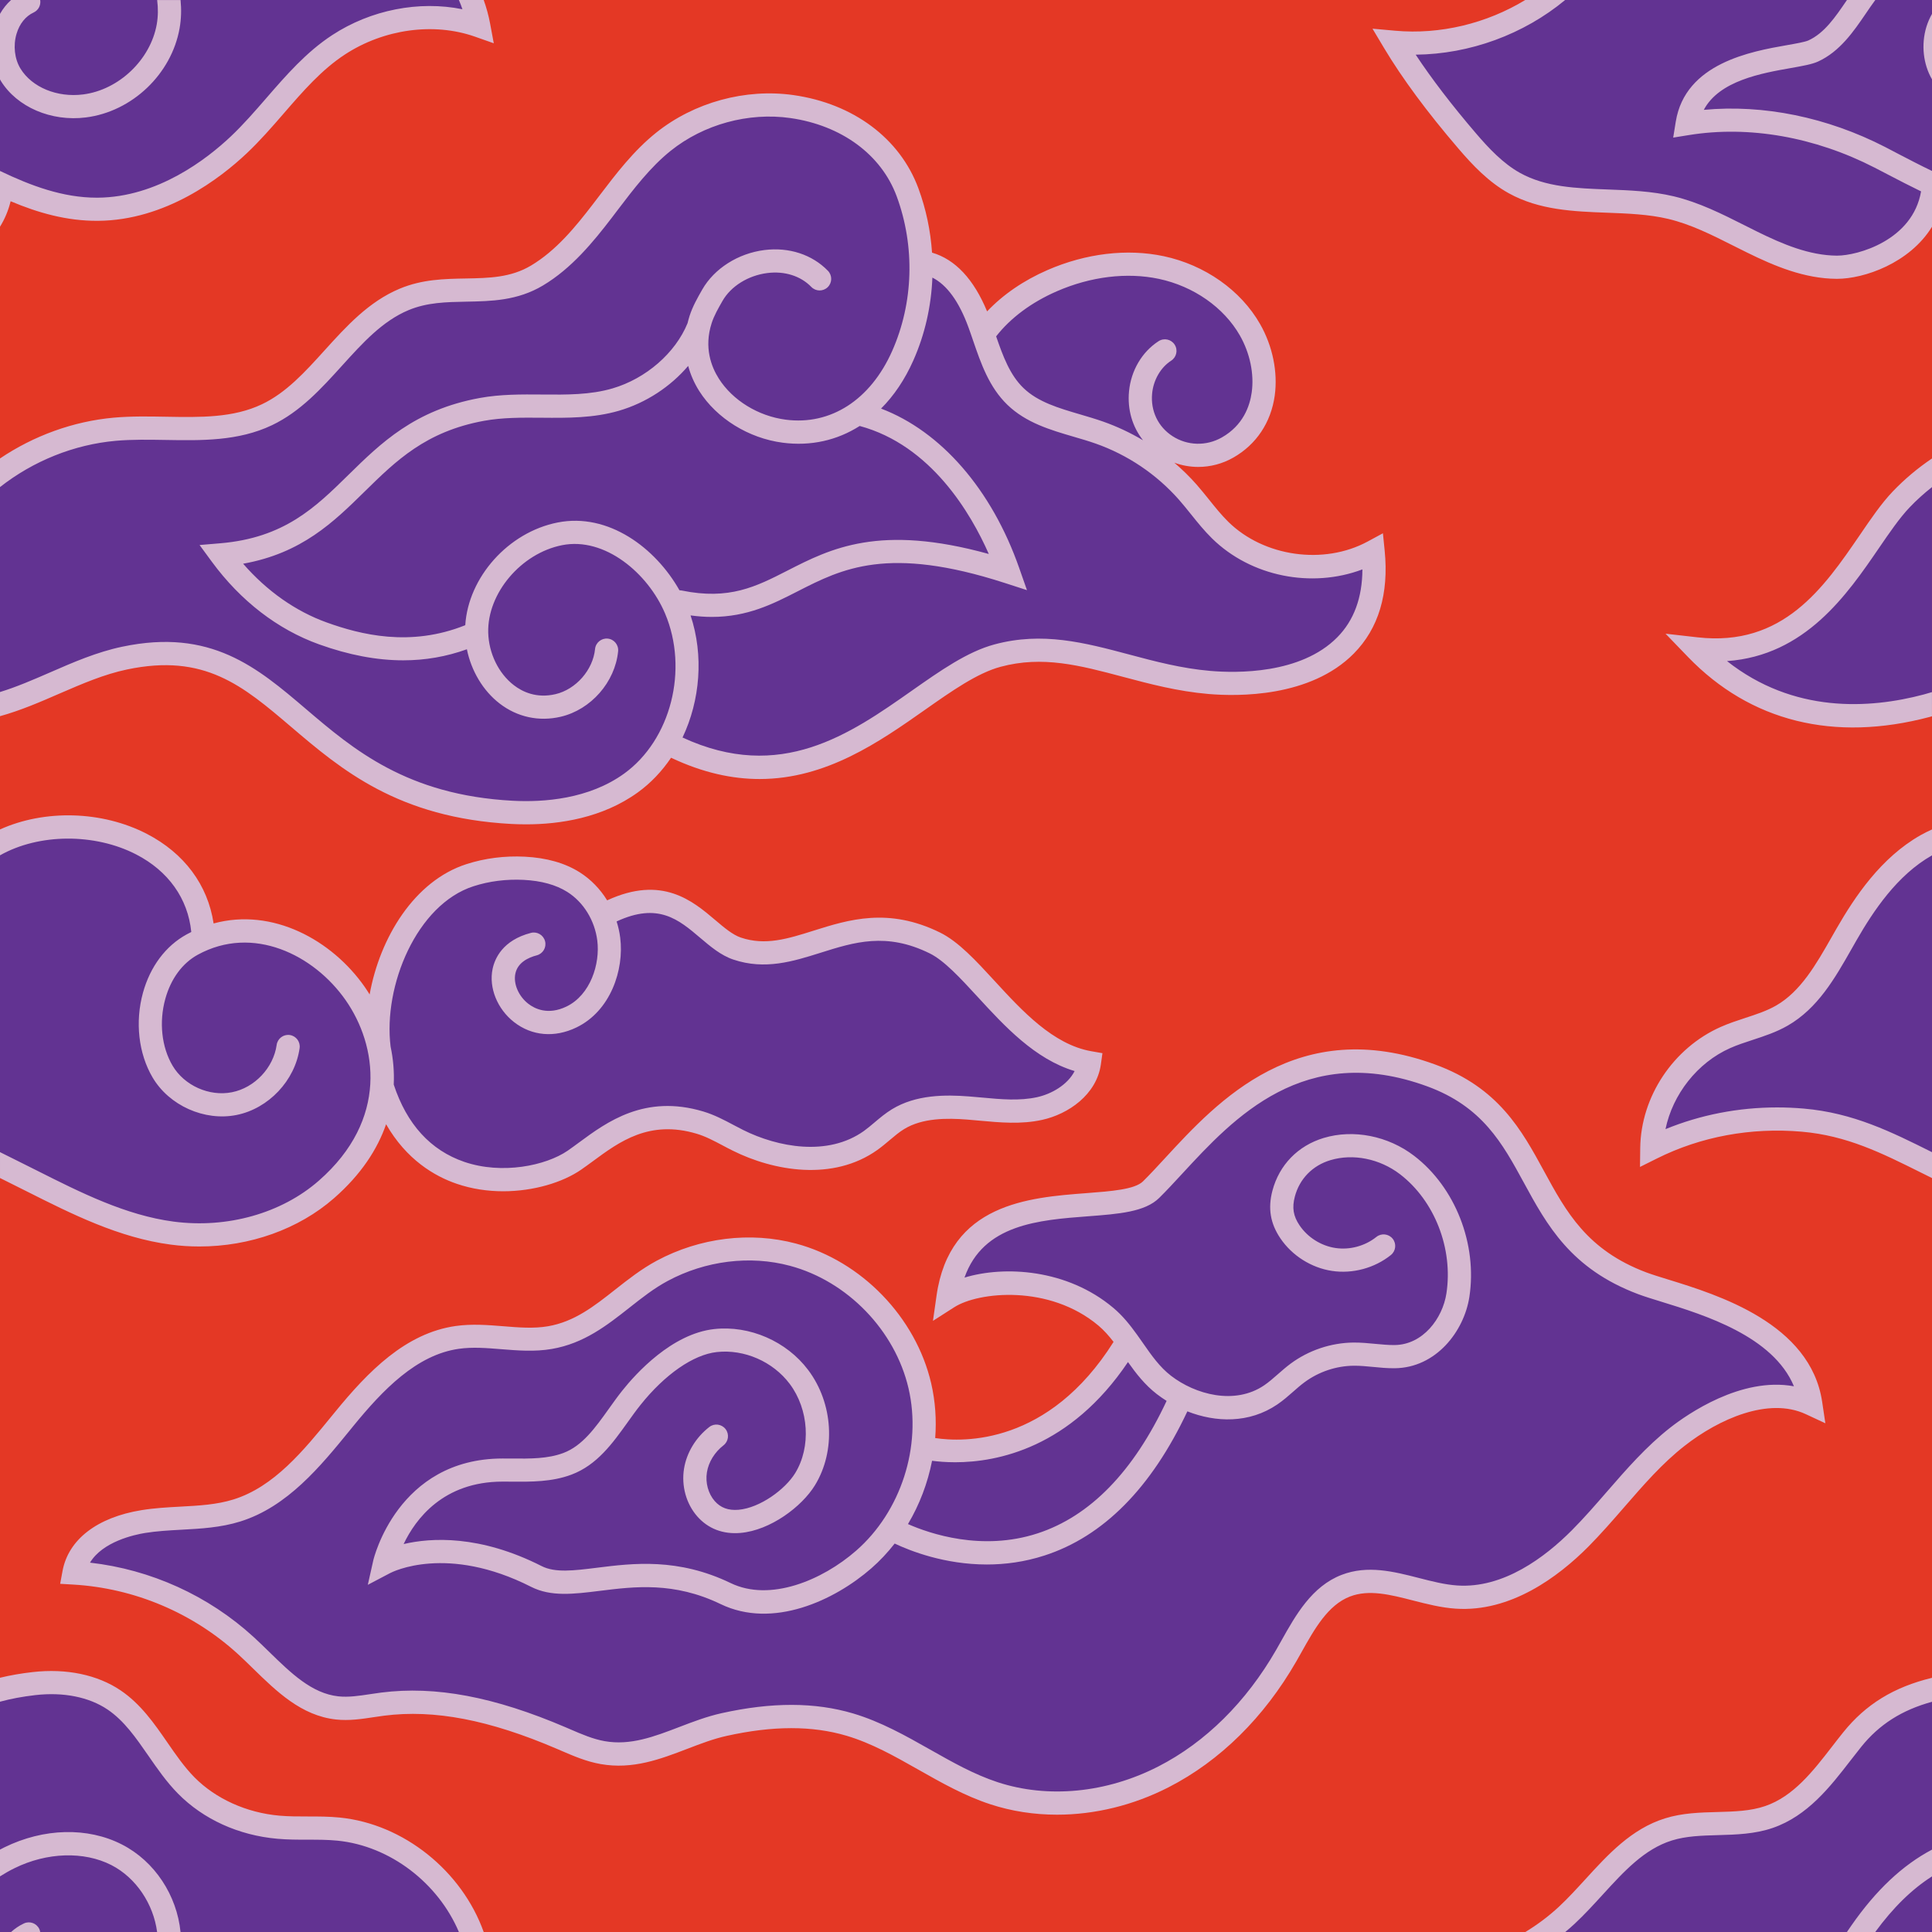 <?xml version="1.0" encoding="UTF-8"?><svg xmlns="http://www.w3.org/2000/svg" xmlns:xlink="http://www.w3.org/1999/xlink" height="500.0" preserveAspectRatio="xMidYMid meet" version="1.0" viewBox="-0.0 -0.0 500.0 500.0" width="500.0" zoomAndPan="magnify"><g id="change1_1"><path d="M0 0H500V500H0z" fill="#E43825"/></g><g id="change2_1"><path d="M32.25,170.32c-11.23,2.36-21.24,8.71-32.25,11.92v-59.95c8.67-6.29,19.04-10.25,29.71-11.2 c13.24-1.18,27.37,1.97,39.37-3.75c14.07-6.7,21.13-23.83,35.5-29.84c11.56-4.83,23.38,0.37,34.36-6.17 c6.86-4.09,12.09-10.39,16.95-16.72c4.86-6.34,9.57-12.92,15.81-17.92c9.22-7.39,21.55-10.76,33.25-9.1 c13.3,1.89,25.25,9.51,29.93,22.2c2.23,6.06,3.38,12.51,3.45,18.98l1.74-0.6c6.87,1.82,10.94,8.84,13.38,15.51 c0.37,1.02,0.73,2.05,1.09,3.09l0.16-0.59c4.37-6.09,10.73-10.55,17.59-13.54c8.83-3.85,18.82-5.4,28.25-3.4 c9.43,2,18.2,7.75,22.97,16.12c5.72,10.03,5.34,24.13-5.8,30.47c-5.31,3.02-11.35,2.48-15.84-0.4l-1.46,5.34 c2.52,2,4.87,4.21,7,6.62c2.85,3.23,5.31,6.81,8.39,9.83c10.18,9.99,27.02,12.37,39.57,5.59c2.89,29.06-22.28,35.55-42.39,33.82 c-20.48-1.77-36.09-11.99-54.83-6.94c-21.55,5.81-44.82,43.71-85.52,22.56c-2.34,4.05-5.46,7.62-9.29,10.39 c-8.75,6.33-20.06,8.19-30.84,7.61C75.74,207.2,75.2,161.28,32.25,170.32z M491.99,129.29c-11.51,12.09-21.66,42.17-53,38.61 c17.38,18.01,39.13,20.18,59.65,14.73c0.45-0.12,0.9-0.26,1.35-0.39v-59.95C497.13,124.37,494.44,126.71,491.99,129.29z M434.13,371.81c9.58-7.51,23.45-13.69,34.49-8.55c-3.23-21.78-33.55-27.38-43.61-31.16c-32.48-12.2-23.61-42.49-54.66-53.81 c-38.85-14.16-58.68,15.99-72.45,29.58c-8.73,8.61-48.02-4.33-52.57,27.9c7.79-5,27.38-6.35,40.86,4.98 c2.2,1.85,3.95,4.06,5.61,6.36c-21.61,36.28-53.01,27.45-53.01,27.45l-0.01,0c0.69-5.29,0.49-10.69-0.72-15.89 c-3.74-16.11-16.86-29.67-32.83-33.95c-11.27-3.02-23.62-1.32-33.86,4.17c-10.15,5.45-17.04,15.23-29.08,17.28 c-7.89,1.34-16.03-1.18-23.96-0.06c-12.22,1.73-21.49,11.59-29.29,21.15s-15.97,19.97-27.75,23.64c-7.78,2.42-16.18,1.56-24.22,2.87 c-8.04,1.31-16.46,5.28-17.95,13.29c16.39,0.96,32.38,7.71,44.49,18.8c7.17,6.56,13.95,15.06,23.61,16.13 c3.93,0.43,7.87-0.47,11.8-0.97c15.76-2.01,31.65,2.53,46.25,8.79c3.48,1.49,6.97,3.1,10.7,3.76c11.37,2.01,20.87-4.92,31.43-7.27 c10.68-2.37,21.92-3.13,32.53,0.02c13.22,3.93,24.18,13.45,37.29,17.75c14.34,4.71,30.47,2.65,43.9-4.23 c13.43-6.88,24.25-18.29,31.76-31.38c4.03-7.02,7.86-15.19,15.42-18.1c9.09-3.49,18.93,2.29,28.65,2.94 c12.14,0.82,23.39-6.53,31.98-15.16C417.51,389.53,424.55,379.31,434.13,371.81z M44.54,319.13c14.14,1.87,29.21-1.9,39.95-11.3 c9.4-8.23,13.68-17.58,14.34-26.62l0.1,0.01c9.48,29.65,38.93,26.47,49.72,19.06c7.45-5.12,16.77-14.45,32.52-9.74 c3.46,1.04,6.58,2.96,9.81,4.58c10.77,5.38,24.55,7.03,34.35,0.05c2.44-1.74,4.53-3.94,7.08-5.5c5.3-3.25,11.9-3.38,18.09-2.9 c6.19,0.48,12.49,1.47,18.56,0.14s12-5.71,12.87-11.87c-17.84-3.11-28.96-25.56-40-30.99c-21.88-10.76-34.59,7.06-51.18,1.46 c-9.17-3.09-14.97-19.46-34.91-8.47c-1.6-3.55-4.16-6.66-7.45-8.74c-3.77-2.38-8.29-3.35-12.74-3.57 c-4.74-0.24-9.53,0.33-14.04,1.79c-16.23,5.22-25.67,27.97-23.47,44.88c-4.24-20.11-25.26-35.71-44.37-28.76l-1.31-1.77 c-2.45-24.26-33.1-32.59-52.48-22.88v83.55c0.8,0.4,1.6,0.8,2.42,1.2C16.01,309.41,29.53,317.14,44.54,319.13z M477.9,241.79 c-4.54,7.87-8.87,16.53-16.75,21.05c-4.54,2.6-9.83,3.54-14.61,5.67c-11.1,4.92-18.89,16.47-19.05,28.61 c12.02-5.99,25.72-8.39,39.07-7.23c12.79,1.11,22.51,6.2,33.44,11.64v-83.55c-0.5,0.25-1.01,0.51-1.49,0.79 C489.44,223.91,483.11,232.76,477.9,241.79z M479.36,450.18c-6.13,7.6-11.86,16.73-21.57,20.05c-8.29,2.84-17.63,0.61-26,3.21 c-11.08,3.45-17.8,14.29-26.29,22.2c-1.68,1.57-3.47,3.02-5.34,4.36H500v-62.7C491.88,439.37,484.98,443.21,479.36,450.18z M400.16,0c-11.26,8.15-25.5,12.19-39.36,10.95c5.29,8.85,12.18,17.7,18.89,25.53c3.57,4.17,7.42,8.25,12.23,10.91 c12.04,6.68,27.11,3.16,40.51,6.34c7.45,1.77,14.21,5.58,21.08,8.96c6.87,3.38,14.17,6.43,21.82,6.48 c7.16,0.05,21.96-5.06,24.67-18.54V0H400.16z M87.61,473.38c-5.18-0.51-10.41-0.03-15.59-0.49c-8.87-0.78-17.58-4.47-23.84-10.82 c-6.8-6.9-10.63-16.69-18.66-22.11c-5.96-4.03-13.56-5.05-20.71-4.24c-3.08,0.35-6.02,0.86-8.82,1.57V500h121.99 C116.53,485.82,102.82,474.88,87.61,473.38z M0.38,47.75c7.88,3.66,16.07,6.48,24.93,6.42c13.68-0.09,26.7-7.43,36.48-16.67 c8.89-8.39,15.6-19.21,25.83-25.9c10.55-6.9,24.37-9.12,36.26-4.94c-0.42-2.28-1.07-4.5-1.9-6.66H0v50.63 C0.19,49.71,0.32,48.75,0.38,47.75L0.38,47.75z" fill="#623392"/></g><g id="change3_1"><path d="M32.87,173.26c20.08-4.22,29.95,4.19,42.46,14.84c12.97,11.05,27.67,23.57,57,25.14 c1.21,0.06,2.48,0.1,3.81,0.1c8.72,0,19.78-1.65,28.95-8.28c3.37-2.44,6.24-5.49,8.58-8.96c8.29,3.92,15.89,5.51,22.91,5.51 c17.31,0,31.08-9.67,42.85-17.94c6.94-4.88,13.5-9.48,19.5-11.1c10.9-2.94,20.56-0.37,31.76,2.61c6.91,1.84,14.05,3.73,22.03,4.42 c7.57,0.65,26.39,0.94,37.65-10.47c6.41-6.5,9.1-15.46,7.98-26.64l-0.45-4.48l-3.96,2.14c-11.34,6.13-26.84,3.94-36.04-5.09 c-1.77-1.74-3.34-3.69-5-5.76c-1.04-1.29-2.11-2.62-3.24-3.91c-1.78-2.02-3.7-3.89-5.74-5.64c2,0.72,4.09,1.09,6.18,1.09 c3.12,0,6.26-0.8,9.09-2.42c5.94-3.38,9.74-9.08,10.71-16.04c0.84-6.07-0.54-12.82-3.79-18.51c-4.98-8.75-14.31-15.31-24.95-17.57 c-9.48-2.01-20.15-0.73-30.07,3.59c-6.22,2.71-11.53,6.37-15.63,10.7c-3.46-8.36-8.25-13.46-14.25-15.21 c-0.38-5.65-1.55-11.27-3.53-16.64c-4.76-12.91-16.84-21.93-32.32-24.13c-12.44-1.77-25.74,1.87-35.55,9.73 c-5.84,4.68-10.37,10.63-14.74,16.37l-1.57,2.06c-4.56,5.94-9.55,12.07-16.1,15.97c-5.24,3.12-10.88,3.22-16.85,3.33 c-5.55,0.1-11.28,0.2-17.13,2.65c-8,3.35-13.78,9.73-19.37,15.9c-5.12,5.66-9.96,11-16.26,14c-7.43,3.54-15.87,3.39-24.82,3.23 c-4.44-0.08-9.02-0.16-13.53,0.24C18.98,109.03,8.74,112.76,0,118.65v7.41c8.57-6.74,19.14-11.02,29.98-11.98 c4.18-0.37,8.61-0.29,12.89-0.22c9.24,0.16,18.8,0.33,27.5-3.81c7.38-3.51,12.84-9.55,18.13-15.39c5.39-5.95,10.47-11.57,17.24-14.4 c4.79-2,9.72-2.09,14.93-2.19c6.49-0.12,13.21-0.24,19.82-4.17c7.46-4.44,13.09-11.35,17.79-17.48l1.58-2.08 c4.15-5.46,8.45-11.1,13.72-15.32c8.54-6.84,20.11-10.01,30.95-8.47c13.26,1.89,23.55,9.46,27.54,20.27 c4.78,12.97,4.35,27.55-1.18,40.02c-5.61,12.64-15.91,19.29-27.55,17.77c-7.11-0.93-13.74-5-17.31-10.63 c-1.96-3.09-3.87-8.08-1.86-14.33c0.62-1.95,1.73-3.88,2.8-5.75c2.19-3.84,6.65-6.61,11.62-7.24c4.46-0.56,8.61,0.74,11.38,3.6 c1.16,1.19,3.05,1.21,4.24,0.06c1.19-1.16,1.21-3.05,0.06-4.24c-4.09-4.21-10.08-6.17-16.44-5.37c-6.81,0.86-12.97,4.78-16.08,10.21 c-1.22,2.14-2.49,4.35-3.31,6.9c-0.19,0.61-0.35,1.21-0.5,1.82c-3.15,7.72-10.76,14.34-19.43,16.88c-5.74,1.68-11.8,1.64-18.23,1.58 c-5.29-0.04-10.75-0.09-16.14,0.9c-16.84,3.09-25.56,11.65-33.99,19.92c-8.53,8.38-16.59,16.29-33.16,17.68l-5.34,0.45l3.17,4.32 c7.46,10.15,17.05,17.54,27.74,21.38c7.68,2.76,14.92,4.14,21.81,4.14c5.71,0,11.17-0.96,16.46-2.86 c1.13,5.58,4.18,10.73,8.46,14.03c4.57,3.53,10.19,4.75,15.83,3.43c7.81-1.83,14.06-8.95,14.85-16.94c0.16-1.65-1.04-3.12-2.69-3.28 c-1.63-0.16-3.12,1.04-3.28,2.69c-0.54,5.42-4.94,10.45-10.25,11.69c-4.93,1.15-8.59-0.63-10.79-2.34 c-3.94-3.04-6.47-8.25-6.61-13.59c0,0,0-0.01,0-0.01c-0.26-10.16,8.5-20.52,19.12-22.62c11.06-2.19,22.23,7.27,26.64,17.67 c6.15,14.5,1.51,32.69-10.56,41.43c-9.14,6.61-20.78,7.48-28.92,7.04c-27.31-1.47-41.19-13.29-53.43-23.72 c-12.66-10.79-24.62-20.98-47.58-16.14c-6.57,1.38-12.71,4.05-18.64,6.64c-4.42,1.92-8.63,3.75-12.99,5.09v6.25 c5.35-1.48,10.45-3.69,15.38-5.84C21.3,176.95,26.89,174.52,32.87,173.26z M273.49,75.39c8.78-3.83,18.16-4.97,26.42-3.22 c8.99,1.91,16.83,7.39,20.98,14.67c2.6,4.57,3.72,9.94,3.05,14.72c-0.5,3.59-2.24,8.53-7.73,11.65c-4.02,2.29-8.92,2.16-12.77-0.34 c-3.73-2.41-5.7-6.53-5.27-11.03c0.33-3.5,2.22-6.76,4.93-8.5c1.39-0.9,1.8-2.75,0.9-4.15c-0.9-1.39-2.75-1.8-4.15-0.9 c-4.29,2.76-7.15,7.61-7.66,12.99c-0.45,4.72,0.87,9.16,3.62,12.66c-3.28-1.95-6.75-3.58-10.36-4.85c-1.95-0.68-3.95-1.27-5.89-1.84 c-5.62-1.65-10.92-3.2-14.68-6.82c-3.52-3.39-5.3-8.22-7.08-13.38C261.51,82.3,266.89,78.27,273.49,75.39z M236.37,93.28 c3-6.75,4.64-14.06,4.93-21.44c3.76,1.89,6.9,6.2,9.34,12.88c0.42,1.14,0.81,2.3,1.21,3.46c2.03,5.91,4.13,12.02,8.88,16.6 c4.82,4.64,11.09,6.48,17.15,8.25c1.95,0.57,3.8,1.11,5.6,1.74c8.34,2.92,15.83,7.97,21.67,14.6c1.04,1.18,2.02,2.41,3.06,3.7 c1.69,2.11,3.45,4.3,5.48,6.29c10.08,9.89,25.79,12.95,38.9,8c-0.03,7.32-2.2,13.22-6.5,17.57c-9.47,9.6-26.14,9.28-32.87,8.7 c-7.46-0.64-14.35-2.47-21.01-4.25c-11.53-3.06-22.41-5.96-34.86-2.6c-7.02,1.89-14,6.8-21.38,11.98 c-15.94,11.2-33.95,23.85-59.33,12.11c4.56-9.61,5.53-21.23,2.08-31.6c1.93,0.26,3.76,0.39,5.49,0.39c9.26,0,15.83-3.36,22.23-6.63 c11.48-5.86,23.36-11.93,53.59-2.16l5.75,1.86l-2-5.7c-7.13-20.38-20.26-35.4-35.76-41.29C231.34,102.42,234.17,98.24,236.37,93.28z M144.32,135.22c-12.82,2.53-23.13,14.2-23.91,26.58c-14.28,5.74-27.21,2.4-35.81-0.69c-8.08-2.9-15.5-8.12-21.68-15.22 c15.18-2.71,23.44-10.81,31.45-18.68c8.14-7.99,15.83-15.54,30.87-18.3c4.82-0.88,9.77-0.84,15.01-0.8 c6.59,0.06,13.38,0.11,19.97-1.82c7.02-2.06,13.31-6.23,17.88-11.59c0.6,2.25,1.56,4.44,2.86,6.5c4.5,7.09,12.78,12.22,21.61,13.37 c7.27,0.95,14.08-0.61,19.92-4.33c18.5,5,28.81,22.69,33.41,33.13c-28.32-7.85-40.95-1.41-52.17,4.33 c-8.05,4.11-15.01,7.66-27.32,5.12c-0.19-0.04-0.38-0.06-0.57-0.06C169.68,141.82,157.46,132.62,144.32,135.22z M489.82,127.22 c3.06-3.21,6.49-6.08,10.18-8.57v7.41c-2.07,1.63-4.03,3.39-5.84,5.3c-2.55,2.68-5.16,6.49-7.92,10.52 c-8.17,11.94-19.02,27.78-39.29,29.21c17.18,13.56,36.82,12.39,50.92,8.64c0.71-0.19,1.42-0.4,2.12-0.61v6.25 c-0.19,0.05-0.39,0.11-0.58,0.17c-24.78,6.58-46.42,1.21-62.58-15.54l-5.79-6l8.29,0.94c22.14,2.51,32.67-12.86,41.96-26.43 C484.19,134.25,486.93,130.25,489.82,127.22z M420.4,389.99c5.05-5.81,9.81-11.3,15.58-15.81c8.82-6.91,21.7-12.7,31.37-8.19 l5.05,2.35l-0.82-5.51c-3.01-20.32-26.96-27.71-39.82-31.68c-2.28-0.7-4.24-1.31-5.69-1.85c-15.34-5.77-20.74-15.67-26.45-26.16 c-5.8-10.65-11.79-21.67-28.24-27.66c-35.55-12.96-56.17,9.39-69.81,24.18c-2.05,2.22-3.98,4.32-5.77,6.08 c-2.12,2.09-8.18,2.55-14.59,3.04c-14.97,1.14-35.47,2.69-38.84,26.58l-0.92,6.48l5.51-3.53c6.27-4.02,24.6-5.93,37.31,4.75 c1.46,1.23,2.72,2.67,3.92,4.22c-16.83,26.72-38.86,25.99-46.16,24.89c0.36-4.75,0.03-9.53-1.04-14.16 c-3.97-17.1-18.02-31.63-34.97-36.17c-11.79-3.16-24.93-1.54-36.05,4.43c-3.98,2.14-7.43,4.86-10.77,7.49 c-5.42,4.28-10.55,8.31-17.39,9.48c-3.69,0.63-7.52,0.32-11.57-0.01c-3.99-0.32-8.12-0.65-12.3-0.06 c-12.97,1.84-22.66,11.77-31.2,22.22l-0.83,1.01c-7.37,9.04-14.99,18.39-25.49,21.66c-4.33,1.35-8.93,1.6-13.79,1.86 c-3.28,0.18-6.66,0.36-10.02,0.91c-11.46,1.86-18.9,7.59-20.42,15.71l-0.62,3.35l3.4,0.2c15.81,0.92,30.95,7.32,42.64,18.01 c1.29,1.18,2.55,2.41,3.88,3.71c6.15,6,12.52,12.2,21.42,13.19c3.41,0.38,6.69-0.12,9.85-0.6c0.88-0.13,1.77-0.27,2.65-0.38 c12.99-1.66,27.19,1.07,44.69,8.57l1,0.43c3.26,1.41,6.64,2.87,10.35,3.52c8.31,1.47,15.51-1.29,22.47-3.96 c3.47-1.33,6.74-2.58,10.13-3.33c12-2.66,22.15-2.67,31.03-0.04c6.5,1.93,12.41,5.27,18.66,8.81c5.86,3.32,11.92,6.75,18.54,8.92 c5.51,1.81,11.35,2.7,17.28,2.7c9.73,0,19.72-2.4,28.92-7.12c13.25-6.79,24.66-18.04,33-32.55c0.46-0.8,0.92-1.62,1.38-2.44 c3.35-5.98,6.82-12.16,12.51-14.35c4.93-1.9,10.47-0.48,16.34,1.03c3.57,0.91,7.26,1.86,11.03,2.11c14.2,0.96,26.5-8.19,34.31-16.03 C414.33,396.97,417.42,393.42,420.4,389.99z M247.19,378.43c11.01,0,29.81-3.77,44.73-25.93c2.09,2.95,4.36,5.89,7.48,8.3 c0.8,0.61,1.64,1.2,2.52,1.75c-8.58,18.32-19.81,29.86-33.41,34.29c-14.4,4.69-27.86,0.08-33.53-2.41c3-5.04,5.11-10.62,6.24-16.38 C242.77,378.25,244.79,378.43,247.19,378.43z M377.14,410.32c-3.22-0.22-6.48-1.05-9.94-1.94c-6.52-1.67-13.27-3.39-19.98-0.81 c-7.72,2.97-11.9,10.43-15.59,17.01c-0.45,0.81-0.9,1.6-1.35,2.39c-7.76,13.5-18.31,23.95-30.53,30.2 c-13.39,6.86-28.55,8.34-41.59,4.05c-6.05-1.99-11.59-5.12-17.46-8.44c-6.27-3.55-12.75-7.21-19.91-9.34 c-9.88-2.93-21.01-2.96-34.04-0.07c-3.82,0.85-7.46,2.24-10.98,3.59c-6.48,2.48-12.61,4.83-19.28,3.65 c-3.02-0.53-5.94-1.79-9.02-3.12l-1.02-0.44c-18.54-7.94-33.73-10.8-47.82-9.01c-0.93,0.12-1.86,0.26-2.79,0.4 c-2.91,0.44-5.66,0.86-8.3,0.57c-6.85-0.76-12.21-5.98-17.89-11.52c-1.31-1.28-2.66-2.6-4.02-3.84 c-11.71-10.72-26.62-17.46-42.34-19.24c3.29-5.46,11.49-7.23,14.26-7.68c3.04-0.49,6.12-0.66,9.38-0.84 c5.02-0.27,10.21-0.55,15.25-2.13c12.23-3.81,20.8-14.33,28.36-23.6l0.82-1.01c7.76-9.51,16.46-18.53,27.39-20.08 c3.52-0.5,7.14-0.21,10.98,0.1c4.24,0.34,8.63,0.7,13.06-0.06c8.35-1.42,14.32-6.13,20.1-10.68c3.28-2.59,6.38-5.03,9.9-6.92 c9.79-5.26,21.34-6.69,31.66-3.92c14.87,3.98,27.2,16.73,30.68,31.73c3.48,15-1.97,31.88-13.57,42 c-8.83,7.71-22.29,13.29-32.46,8.38c-13.66-6.58-25.27-5.14-34.61-3.97c-6.04,0.75-10.82,1.35-14.32-0.43 c-16.01-8.12-28.62-7.36-35.71-5.7c3.06-6.43,10.23-16.15,25.6-16.16c0.78,0.01,1.52,0.01,2.28,0.01 c5.14,0.04,10.47,0.09,15.56-1.82c6.62-2.49,10.63-8.1,14.52-13.53c1.13-1.58,2.19-3.07,3.32-4.48c6.31-7.92,13.7-13.05,19.77-13.71 c7.12-0.78,14.52,2.46,18.87,8.24c4.96,6.61,5.56,16.31,1.42,23.08c-2.57,4.2-9.08,9.01-14.68,9.5c-2.61,0.22-4.62-0.51-6.15-2.25 c-1.68-1.92-2.46-4.77-2.02-7.45c0.43-2.66,2-5.2,4.29-6.98c1.31-1.02,1.55-2.9,0.53-4.21c-1.02-1.31-2.9-1.55-4.21-0.53 c-3.47,2.7-5.85,6.61-6.53,10.75c-0.73,4.48,0.55,9.11,3.43,12.39c2.8,3.18,6.66,4.66,11.17,4.27c7.75-0.67,15.89-6.8,19.28-12.34 c5.46-8.92,4.74-21.19-1.75-29.82c-5.59-7.44-15.14-11.6-24.31-10.6c-10.99,1.2-20.31,11.54-23.81,15.94 c-1.22,1.53-2.38,3.16-3.5,4.73c-3.51,4.91-6.83,9.56-11.74,11.4c-4.04,1.52-8.58,1.48-13.39,1.44c-0.77-0.01-1.55-0.01-2.32-0.01 c-0.01,0-0.01,0-0.02,0c-27.21,0.01-33.4,26.08-33.46,26.35l-1.42,6.34l5.76-3.03c0.59-0.31,14.72-7.5,36.52,3.56 c5.13,2.6,10.99,1.87,17.77,1.03c9-1.12,19.2-2.39,31.26,3.43c13.51,6.51,29.46-0.93,39.01-9.27c2.21-1.93,4.22-4.08,6.03-6.4 c4.08,1.93,12.96,5.42,23.86,5.42c4.67,0,9.71-0.64,14.9-2.32c15.24-4.93,27.67-17.49,36.99-37.31c7.33,2.89,15.99,3.17,23.28-1.79 c1.51-1.03,2.84-2.19,4.12-3.32c0.99-0.87,1.92-1.69,2.9-2.41c3.67-2.72,8.2-4.25,12.77-4.29c1.62-0.02,3.25,0.15,4.98,0.31 c1.8,0.18,3.67,0.36,5.59,0.34c10.73-0.09,17.97-9.57,19.34-18.44c2.1-13.69-3.64-28.37-14.29-36.53 c-6.74-5.17-15.71-6.94-23.4-4.63c-6.68,2.01-11.52,6.99-13.28,13.66c-1.2,4.56-0.54,8.47,2.06,12.32 c3.02,4.47,8.01,7.63,13.35,8.43c5.34,0.81,11.04-0.73,15.25-4.11c1.29-1.04,1.5-2.93,0.46-4.22c-1.04-1.29-2.92-1.5-4.22-0.46 c-2.93,2.35-6.89,3.42-10.6,2.86c-3.71-0.56-7.18-2.75-9.28-5.86c-1.62-2.4-1.98-4.56-1.22-7.43c1.21-4.6,4.57-8.05,9.21-9.44 c5.87-1.77,12.78-0.37,18.01,3.64c8.96,6.87,13.79,19.27,12.01,30.86c-0.99,6.42-6.04,13.29-13.46,13.35 c-1.61,0.01-3.23-0.15-4.96-0.31c-1.81-0.18-3.69-0.35-5.62-0.34c-5.83,0.06-11.61,2-16.29,5.47c-1.17,0.87-2.24,1.81-3.28,2.72 c-1.2,1.05-2.34,2.05-3.54,2.87c-7.65,5.2-17.86,2.37-24.12-2.46c-2.95-2.27-5.07-5.31-7.31-8.53c-0.51-0.72-1.02-1.45-1.54-2.18 c0,0-0.01-0.01-0.01-0.01c-1.75-2.43-3.65-4.83-6.09-6.87c-11.98-10.07-28.16-10.95-38.5-7.82c4.86-13.81,19.21-14.9,32.04-15.87 c7.87-0.6,14.67-1.11,18.35-4.75c1.89-1.86,3.87-4.01,5.97-6.28c13.32-14.43,31.56-34.2,63.35-22.61 c14.31,5.22,19.51,14.77,25.02,24.89c5.98,10.99,12.17,22.35,29.6,28.9c1.62,0.61,3.67,1.24,6.04,1.97 c11.1,3.42,28.88,8.91,34.29,21.88c-13.68-2.51-27.64,7.28-32,10.69c-6.22,4.87-11.4,10.84-16.41,16.6 c-2.92,3.36-5.93,6.83-9.08,9.99C399.86,402.99,389.11,411.13,377.14,410.32z M6.89,308.31c11.74,5.91,23.89,12.02,37.26,13.79 c2.48,0.33,4.97,0.49,7.45,0.49c13.03,0,25.67-4.46,34.86-12.51c6.96-6.09,11.21-12.62,13.46-19.13 c5.26,9.16,12.52,13.45,18.3,15.42c3.92,1.34,8.02,1.93,12,1.93c7.94,0,15.42-2.32,20.12-5.55c1-0.69,2.04-1.45,3.13-2.25 c6.84-5.04,14.59-10.75,26.84-7.09c2.29,0.68,4.47,1.84,6.78,3.06c0.85,0.45,1.69,0.9,2.55,1.32c10.56,5.27,25.94,8,37.43-0.19 c1.13-0.81,2.17-1.68,3.17-2.53c1.27-1.07,2.46-2.08,3.74-2.86c4.79-2.94,11.22-2.86,16.29-2.47c1.09,0.08,2.19,0.19,3.28,0.29 c5.27,0.48,10.72,0.99,16.16-0.21c6.77-1.49,14.09-6.51,15.2-14.38l0.4-2.88l-2.86-0.5c-9.91-1.73-17.93-10.46-25.01-18.16 c-4.83-5.25-9.38-10.21-14.18-12.57c-13.35-6.56-23.63-3.33-32.69-0.48c-6.7,2.11-12.5,3.94-18.85,1.79 c-2.12-0.72-4.29-2.56-6.59-4.51c-5.87-4.98-13.78-11.69-28-5.12c-1.81-2.94-4.24-5.45-7.12-7.27c-3.79-2.39-8.57-3.75-14.19-4.03 c-5.24-0.26-10.33,0.39-15.11,1.93c-13.47,4.33-22.4,19.01-25.05,33.72c-0.42-0.67-0.84-1.33-1.28-1.96 c-8.45-12.1-23.83-20.58-39.1-16.41C53.77,229,47.68,220.81,38,215.8c-11.61-6-26.46-6.35-38-1.14v6.7 c10.03-5.68,24.52-5.78,35.25-0.23c8.32,4.3,13.38,11.41,14.25,20.03c0,0.01,0,0.03,0,0.04c-0.4,0.2-0.79,0.4-1.19,0.62 c-5.43,2.97-9.44,8.33-11.31,15.1c-2.08,7.54-1.16,15.73,2.48,21.91c4.29,7.29,13.42,11.38,21.72,9.73 c8.3-1.65,15.17-8.93,16.34-17.31c0.23-1.64-0.91-3.16-2.55-3.39c-1.64-0.23-3.16,0.91-3.39,2.56c-0.83,5.93-5.7,11.09-11.57,12.25 c-5.88,1.17-12.34-1.73-15.38-6.89c-2.83-4.81-3.53-11.26-1.87-17.27c1.43-5.19,4.42-9.25,8.41-11.43 c14.27-7.81,30.05,0.01,38.26,11.76c8.13,11.63,11.19,30.85-6.94,46.72c-9.66,8.46-23.71,12.41-37.58,10.59 c-12.37-1.63-24.05-7.51-35.35-13.2c-1.95-0.98-3.9-1.96-5.84-2.92c-1.27-0.62-2.51-1.24-3.74-1.86v6.7 c0.37,0.18,0.72,0.36,1.09,0.54C3.03,306.37,4.96,307.34,6.89,308.31z M122.54,229.36c4.09-1.32,8.46-1.87,12.97-1.65 c4.58,0.23,8.38,1.28,11.29,3.11c4.21,2.65,7.12,7.37,7.78,12.6c0.76,6.04-1.77,14.07-7.98,17.07c-4.81,2.32-8.26,0.54-9.88-0.72 c-2.52-1.96-3.89-5.16-3.35-7.78c0.6-2.9,3.35-4.18,5.54-4.75c1.6-0.42,2.57-2.05,2.15-3.66c-0.42-1.6-2.05-2.57-3.66-2.15 c-7.33,1.9-9.36,6.66-9.92,9.34c-1.01,4.84,1.22,10.36,5.53,13.73c4.63,3.62,10.53,4.13,16.18,1.4 c8.82-4.26,12.38-14.91,11.32-23.23c-0.18-1.44-0.5-2.84-0.93-4.2c10.75-5,16.05-0.5,21.63,4.24c2.63,2.23,5.35,4.54,8.56,5.62 c8.21,2.77,15.51,0.47,22.57-1.75c8.76-2.76,17.04-5.37,28.24,0.14c3.79,1.86,7.97,6.42,12.41,11.24c7,7.62,14.85,16.15,25.12,19.23 c-1.8,3.56-5.98,5.94-9.72,6.76c-4.53,0.99-9.28,0.56-14.32,0.09c-1.12-0.1-2.25-0.21-3.37-0.29c-5.98-0.46-13.64-0.5-19.89,3.34 c-1.66,1.02-3.09,2.22-4.47,3.39c-0.95,0.8-1.85,1.56-2.78,2.23c-9.32,6.64-22.26,4.21-31.27-0.29c-0.81-0.41-1.62-0.83-2.42-1.26 c-2.47-1.31-5.02-2.66-7.87-3.51c-15.12-4.52-24.94,2.72-32.11,8c-1.03,0.76-2.01,1.48-2.96,2.14c-5.69,3.9-17.01,6.24-26.78,2.9 c-8.72-2.99-14.86-9.72-18.25-20c0.16-3.37-0.14-6.67-0.81-9.82C99.13,255.14,107.84,234.09,122.54,229.36z M497.03,216.15 c0.96-0.54,1.96-1.03,2.97-1.49v6.7c0,0-0.01,0-0.01,0.01c-9.03,5.12-15.16,14.4-19.49,21.91c-0.45,0.78-0.9,1.57-1.35,2.37 c-4.28,7.53-8.71,15.31-16.51,19.79c-2.93,1.68-6.04,2.7-9.06,3.69c-2.05,0.67-3.98,1.3-5.82,2.12 c-8.49,3.77-14.88,11.98-16.73,20.97c9.06-3.71,18.87-5.62,28.89-5.62c2.29,0,4.6,0.1,6.9,0.3c12.81,1.11,22.68,6.04,33.12,11.25 c0.02,0.01,0.04,0.02,0.06,0.03v6.7c-0.92-0.45-1.84-0.91-2.74-1.36c-10.35-5.16-19.29-9.62-30.96-10.64 c-13.14-1.14-26.1,1.25-37.47,6.93l-4.4,2.19l0.06-4.92c0.17-13.28,8.55-25.86,20.83-31.31c2.12-0.94,4.29-1.65,6.39-2.34 c2.85-0.93,5.55-1.82,7.94-3.19c6.38-3.66,10.39-10.72,14.28-17.54c0.46-0.81,0.91-1.61,1.37-2.4 C480.01,232.12,486.74,221.99,497.03,216.15z M500,434.22v6.2c-7.84,2.15-13.67,5.89-18.3,11.64c-0.95,1.18-1.89,2.4-2.84,3.62 c-5.18,6.7-11.06,14.29-20.09,17.39c-4.68,1.6-9.5,1.73-14.17,1.86c-4.23,0.12-8.22,0.23-11.91,1.38 c-7.13,2.22-12.4,7.99-17.97,14.09c-2.29,2.5-4.65,5.09-7.17,7.44c-0.8,0.75-1.63,1.47-2.48,2.17h-10.32 c3.11-1.89,6.04-4.08,8.71-6.56c2.34-2.18,4.62-4.68,6.83-7.09c5.87-6.43,11.94-13.07,20.62-15.77c4.48-1.4,9.08-1.52,13.53-1.64 c4.41-0.12,8.58-0.24,12.39-1.54c7.33-2.51,12.4-9.06,17.29-15.38c0.97-1.26,1.94-2.51,2.91-3.71 C482.83,441.1,490.11,436.6,500,434.22z M500,478.68v6.93c-5.21,3.32-10.06,8.07-14.69,14.39h-7.33c0.38-0.55,0.75-1.1,1.13-1.64 C485.5,489.17,492.35,482.72,500,478.68z M491.36,39.87c2.85,1.48,5.72,2.98,8.64,4.37v14.44c-5.79,9.43-17.56,13.48-24.58,13.48 c-0.04,0-0.08,0-0.11,0c-8.33-0.05-16.04-3.29-23.13-6.78c-1.15-0.57-2.3-1.15-3.45-1.72c-5.73-2.89-11.14-5.61-17-7.01 c-5.02-1.19-10.52-1.4-15.84-1.6c-8.62-0.32-17.53-0.66-25.43-5.04c-5.23-2.9-9.36-7.28-13.05-11.59 c-8.07-9.41-14.52-18.14-19.19-25.94l-3.02-5.06l5.87,0.53c11.66,1.05,23.65-1.87,33.68-7.96h10.32 c-10.76,8.93-24.71,14.02-38.69,14.16c4.14,6.26,9.37,13.09,15.6,20.36c3.32,3.88,7.01,7.8,11.4,10.24 c6.65,3.69,14.47,3.98,22.75,4.29c5.61,0.21,11.4,0.43,17,1.76c6.55,1.56,12.53,4.57,18.32,7.49c1.13,0.57,2.26,1.14,3.4,1.7 c6.45,3.18,13.4,6.12,20.51,6.17c0.02,0,0.04,0,0.07,0c5.34,0,19.57-3.96,21.74-16.63c-2.89-1.4-5.74-2.88-8.56-4.35 c-1.15-0.6-2.3-1.2-3.45-1.79c-15.47-7.95-32.53-10.95-48.04-8.44l-4.1,0.66l0.66-4.1c2.44-15.2,19.59-18.21,28.8-19.83 c2.29-0.4,4.66-0.82,5.54-1.22c4.13-1.89,6.92-5.99,9.88-10.33c0.03-0.05,0.06-0.09,0.1-0.14h7.33c-0.43,0.58-0.85,1.18-1.28,1.79 c-0.4,0.57-0.79,1.15-1.19,1.74c-3.14,4.6-6.7,9.82-12.34,12.4c-1.58,0.72-3.97,1.14-7,1.68c-7.61,1.34-18.58,3.27-22.58,10.83 c15.44-1.45,31.93,1.9,46.96,9.63C489.04,38.66,490.2,39.26,491.36,39.87z M500,3.59v16.95c-2.28-3.94-2.84-8.97-1.46-13.56 C498.91,5.77,499.41,4.64,500,3.59z M10.18,499.24c0.11,0.25,0.18,0.5,0.22,0.76H2.87c1-0.9,2.1-1.65,3.33-2.22 C7.7,497.08,9.48,497.74,10.18,499.24z M46.72,500h-6.06c-0.94-7.19-5.4-14.02-11.84-17.32c-7.08-3.62-16.67-3.32-25.03,0.79 c-1.29,0.63-2.55,1.35-3.8,2.14v-6.93c0.38-0.2,0.76-0.4,1.15-0.59c10.18-5,21.55-5.28,30.41-0.74 C40.09,481.71,45.79,490.58,46.72,500z M125.18,500h-6.42c-5.33-12.61-17.76-22.29-31.44-23.64c-2.51-0.25-5.04-0.25-7.71-0.25 c-2.56,0-5.2,0-7.85-0.24c-10.02-0.89-19.15-5.04-25.71-11.7c-2.95-3-5.34-6.45-7.65-9.79c-3.22-4.65-6.26-9.05-10.55-11.95 c-4.8-3.24-11.43-4.57-18.69-3.74c-3.33,0.38-6.37,0.95-9.16,1.71v-6.2c2.64-0.64,5.45-1.13,8.48-1.47 c8.67-0.99,16.74,0.69,22.72,4.73c5.23,3.53,8.74,8.6,12.13,13.51c2.26,3.27,4.4,6.36,6.99,8.99c5.48,5.56,13.49,9.18,21.97,9.93 c2.39,0.21,4.79,0.21,7.33,0.21c2.7,0,5.49,0,8.29,0.28C104.54,472.03,119.59,484.31,125.18,500z M2.75,52.08 c-0.59,2.44-1.54,4.64-2.75,6.6V44.24c7.99,3.83,16.26,6.92,25.03,6.92c0.09,0,0.17,0,0.26,0c15.48-0.11,28.22-9.97,34.44-15.85 c3.24-3.06,6.27-6.55,9.21-9.94c5.07-5.84,10.31-11.89,17.04-16.29c10.02-6.56,22.5-8.96,33.7-6.69c-0.28-0.81-0.59-1.61-0.92-2.4 h6.42c0.71,1.99,1.27,4.03,1.66,6.11l0.95,5.1l-4.89-1.72c-10.67-3.74-23.55-1.97-33.63,4.62c-6.03,3.95-10.77,9.41-15.79,15.2 c-3.03,3.5-6.17,7.11-9.62,10.37c-6.86,6.48-20.99,17.36-38.52,17.48C17.27,57.2,9.84,55.08,2.75,52.08z M0.2,20.91 c-0.07-0.12-0.13-0.25-0.2-0.37V3.59C0.78,2.22,1.74,1.01,2.87,0h7.53c0.22,1.3-0.43,2.64-1.69,3.23C6.63,4.19,5.06,6.14,4.29,8.72 c-0.92,3.06-0.53,6.53,1.02,9.05c2.98,4.84,9.49,7.52,16.19,6.67c9.26-1.17,17.45-8.98,19.07-18.17c0.36-2.07,0.37-4.18,0.1-6.26 h6.06c0.24,2.42,0.18,4.87-0.25,7.3C44.39,19.17,34.2,28.88,22.25,30.39C13.25,31.53,4.4,27.72,0.2,20.91z" fill="#D6B9D1"/></g></svg>